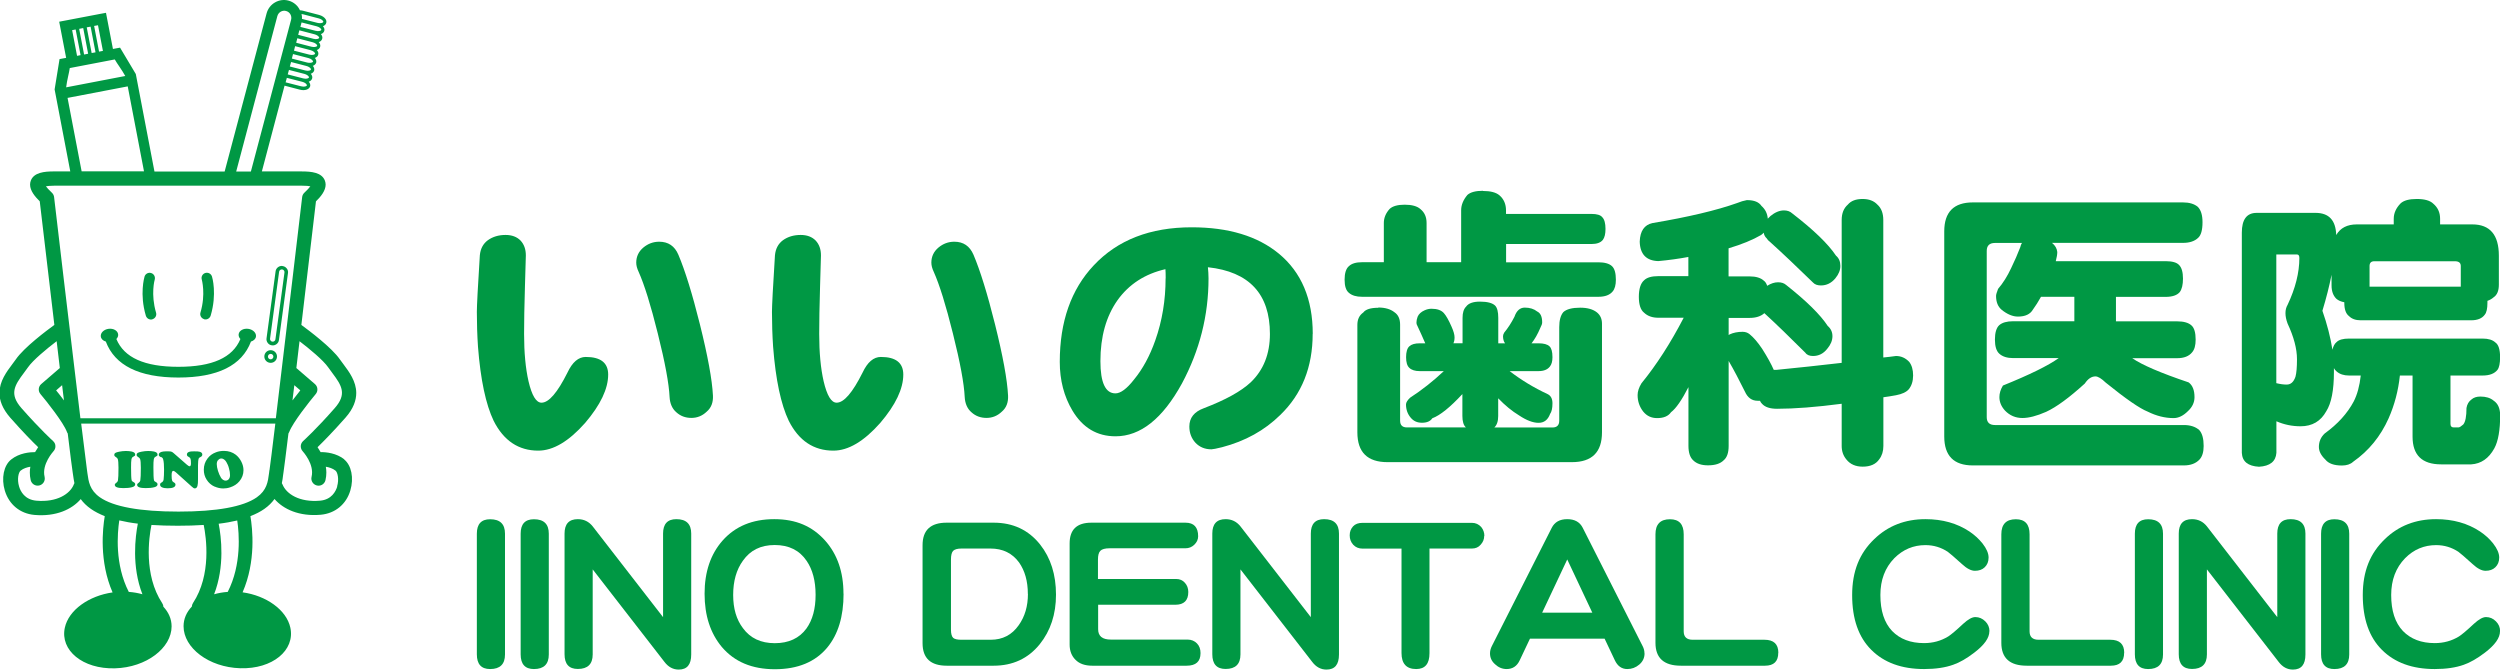 <?xml version="1.0" encoding="UTF-8"?><svg id="_レイヤー_2" xmlns="http://www.w3.org/2000/svg" viewBox="0 0 284.21 76.12" width="284.21" height="76.12"><defs><style>.cls-1{fill:#009844;}</style></defs><g id="_レイヤー_2-2"><path class="cls-1" d="m32.13,30.24c-.19-.03-.37.02-.53.14-.15.12-.25.28-.27.47l-1.03,7.61c-.03.19.02.37.14.53.11.15.28.25.47.27.19.03.37-.02.53-.14.15-.11.25-.28.27-.47l1.03-7.61c.03-.19-.02-.37-.14-.52-.12-.15-.28-.25-.47-.27Zm.21.74l-1.03,7.6c-.01.08-.05.15-.12.2-.06.05-.14.07-.23.06-.08-.01-.15-.05-.2-.12-.05-.06-.07-.14-.06-.22l1.03-7.61c.01-.08.05-.15.12-.2.06-.05.15-.07.23-.06.08.01.15.05.2.12.05.06.07.14.06.23Zm6.83,21.26c-.93-.74-2.11-.85-2.72-.84-.12-.21-.24-.4-.35-.56.62-.6,1.73-1.72,3.17-3.35.91-1.03,1.23-1.97,1.23-2.81,0-1.33-.82-2.42-1.44-3.25l-.42-.57c-.92-1.34-3.53-3.3-4.38-3.92.76-6.44,1.49-12.59,1.66-14.05.57-.55,1.1-1.22,1.1-1.9,0-.15-.03-.31-.09-.47-.36-.91-1.52-1.03-2.62-1.03h-4.54l2.58-9.75,1.76.46c.55.14,1.05-.03,1.15-.39h0c.03-.13.01-.27-.07-.4-.02-.04-.05-.08-.09-.12.2-.07.34-.2.39-.38.03-.13.01-.27-.07-.4-.02-.04-.05-.08-.09-.12.2-.07.34-.2.39-.38.01-.04.01-.08.01-.12,0-.1-.03-.19-.08-.28-.02-.04-.06-.08-.09-.12.05-.02.09-.04.13-.06.13-.08.22-.19.26-.32,0-.04.01-.08.01-.12,0-.14-.06-.28-.17-.4.2-.07.35-.2.39-.38h0c.05-.18-.02-.36-.16-.52.05-.02.09-.04.13-.06.13-.08.22-.19.25-.32.03-.13.01-.27-.07-.4-.02-.04-.05-.08-.09-.12.2-.07.34-.2.39-.38.01-.04.02-.08.02-.12,0-.1-.03-.19-.08-.29-.02-.04-.06-.08-.09-.12.2-.07.34-.2.39-.38h0c.05-.18-.02-.36-.16-.52.05-.02.09-.04.13-.06.13-.08.22-.19.25-.32.01-.04.02-.08.02-.12,0-.1-.03-.19-.08-.28-.13-.22-.41-.41-.75-.5l-1.84-.48c-.12-.03-.23-.04-.34-.05-.24-.53-.71-.94-1.31-1.1-.52-.14-1.06-.06-1.53.21-.47.27-.81.72-.95,1.24l-4.77,17.98h-7.98l-2.12-11.08-1.79-3-.44.08-.37.07-.79-4.11-.6.11-4.72.9.79,4.11-.75.14-.56,3.45,1.78,9.32h-1.86c-1.1,0-2.26.12-2.62,1.03-.06.16-.09.31-.09.47,0,.69.54,1.35,1.1,1.9.17,1.46.9,7.61,1.66,14.05-.85.62-3.46,2.57-4.38,3.92l-.42.57c-.62.83-1.44,1.91-1.44,3.25,0,.84.33,1.78,1.23,2.81,1.44,1.63,2.54,2.75,3.17,3.35-.11.16-.23.35-.35.56-.61,0-1.79.1-2.72.84-.85.68-1.14,2.14-.72,3.54.48,1.58,1.73,2.61,3.36,2.76,2.47.22,4.28-.64,5.27-1.8.28.39.66.77,1.16,1.12.44.31.97.58,1.57.82-.24,1.41-.65,5.14.89,8.67-2.67.38-4.99,1.98-5.43,4.02-.55,2.55,2.02,4.71,5.7,4.61,3.59-.1,6.44-2.33,6.44-4.77,0-.85-.35-1.61-.94-2.24,0-.14-.05-.28-.13-.4-2.12-3.22-1.51-7.47-1.22-8.89.92.06,1.91.09,2.99.09s2.04-.03,2.95-.09c.29,1.42.9,5.67-1.22,8.88-.08.12-.12.26-.13.4-.6.63-.94,1.39-.94,2.24,0,2.44,2.85,4.66,6.44,4.77,3.68.11,6.25-2.05,5.7-4.61-.44-2.04-2.76-3.65-5.43-4.02,1.54-3.53,1.13-7.24.89-8.66.61-.24,1.14-.51,1.58-.82.5-.35.87-.73,1.16-1.13.99,1.15,2.8,2.01,5.26,1.79,1.63-.15,2.89-1.18,3.36-2.76.42-1.41.13-2.87-.72-3.54Zm-4.28-42.53c-.02.09-.29.2-.66.1l-1.76-.45.14-.51,1.75.45c.28.07.44.21.5.31.01.02.03.05.03.08,0,0,0,.01,0,.02Zm.23-.9c-.02.09-.29.2-.66.1l-1.75-.45.14-.51,1.75.45c.27.07.44.21.5.31.02.03.03.06.03.1Zm.23-.9h0c-.02.09-.29.2-.65.1l-1.75-.45.14-.51,1.74.45c.27.07.44.21.5.31.02.03.03.06.02.1Zm-.96-6.3l1.84.48c.28.07.44.21.5.31.02.03.03.06.02.1h0s-.04.06-.07.07c-.1.06-.31.1-.59.03l-1.76-.45c.01-.19,0-.37-.05-.55.03,0,.06,0,.09.02Zm-.11.95s0,0,0-.01l1.72.44c.34.09.53.29.53.39,0,0,0,.01,0,.02-.02.09-.29.2-.66.1l-1.72-.44.13-.5Zm-.24.89l1.72.45c.27.07.44.21.5.31.02.03.03.06.02.1h0c-.02.09-.29.2-.65.1l-1.73-.45.13-.51Zm-.24.9l1.73.45c.28.07.44.21.5.31.01.02.03.05.03.08,0,0,0,.01,0,.02,0,.03-.04.06-.07.07-.1.06-.31.1-.59.03l-1.73-.45.13-.51Zm-.24.9l1.73.45c.34.09.53.29.53.39,0,0,0,.01,0,.02-.02.09-.29.2-.66.1l-1.74-.45.13-.51Zm-.24.9l1.74.45c.36.09.55.32.52.41,0,.03-.04.06-.07.07-.1.06-.31.1-.59.03l-1.74-.45.13-.51Zm-1.79-4.32c.06-.21.19-.39.38-.5.19-.11.4-.14.61-.08.43.11.69.56.57,1l-4.57,17.25h-1.67L31.53,1.83Zm-20.39,1.04c.14.72.42,2.19.56,2.92l-.12.02c-.1.02-.2.04-.32.06l-.56-2.92c.17-.03.32-.06.44-.08Zm-.84.16l.56,2.92-.44.08-.56-2.92c.15-.03.29-.06.44-.08Zm-.84.16l.56,2.92-.46.09-.56-2.92c.15-.03.3-.06.46-.09Zm-.86.16l.56,2.92-.4.08c-.14-.72-.42-2.19-.56-2.92.12-.02.25-.05.4-.08Zm-.68,4.39l5.01-.96s.09-.02.12-.02c.23.43.81,1.18,1.19,1.88h0l-6.72,1.29c.09-.79.35-1.7.41-2.19Zm-.24,3.39c.94-.18,5.9-1.13,6.84-1.31.17.86,1.39,7.24,1.85,9.66h-7.09c-.38-1.97-1.43-7.49-1.6-8.35Zm.71,43.95c-.43,1.07-1.91,2.05-4.27,1.84-1.31-.12-1.79-1.06-1.95-1.61-.25-.83-.07-1.62.18-1.81.32-.26.74-.38,1.1-.44-.04.21-.06.44-.06.66,0,.28.03.58.1.87.11.44.54.7.98.6.44-.11.7-.54.6-.98-.35-1.44,1-2.89,1.01-2.91.15-.16.23-.37.22-.59,0-.22-.11-.43-.27-.57-.01-.01-1.44-1.3-3.59-3.74-1.4-1.6-.81-2.56.28-4.01l.46-.63c.56-.81,2.12-2.1,3.26-2.97.12,1.03.24,2.05.36,3.05l-2.11,1.82c-.34.29-.38.8-.09,1.14.7.83,2.61,3.23,3.01,4.31.02.06.05.12.09.17.28,2.33.49,3.98.56,4.41l.05.34c.04.27.08.58.15.9-.03.05-.06.1-.08.15Zm-1.33-11.29c.07.59.14,1.17.21,1.73-.33-.44-.64-.84-.89-1.14.2-.17.44-.38.68-.59Zm7.58,23.5c-1.6-3.12-1.3-6.67-1.08-8.13.64.15,1.34.28,2.11.37-.29,1.48-.72,4.85.52,8.03-.48-.14-1-.23-1.54-.27Zm11.24,0c-.54.04-1.06.13-1.54.27,1.23-3.17.81-6.54.52-8.02.77-.09,1.47-.22,2.11-.37.22,1.47.51,5.01-1.08,8.12Zm4.75-13.85l-.05.39c-.12.94-.25,1.91-1.39,2.71-1.53,1.07-4.53,1.62-8.9,1.62s-7.4-.55-8.94-1.63c-1.15-.81-1.28-1.78-1.41-2.72l-.05-.37c-.07-.47-.32-2.48-.66-5.28h22.07c-.34,2.8-.59,4.82-.66,5.28Zm.74-5.89H9.14c-1.09-8.99-2.97-24.93-2.99-25.14-.02-.19-.11-.37-.25-.5-.37-.34-.57-.58-.68-.73.18-.03.48-.07.96-.07h28.14c.49,0,.79.03.96.07-.11.15-.31.39-.68.73-.14.13-.23.31-.25.5-.03.22-1.9,16.16-2.99,25.14Zm2.09-3.76c.24.21.48.41.68.59-.25.31-.56.71-.89,1.14.07-.56.14-1.14.21-1.73Zm4.88,11.52c-.17.55-.64,1.49-1.95,1.61-2.35.21-3.84-.77-4.27-1.84-.02-.05-.05-.1-.08-.15.07-.32.11-.62.14-.89l.05-.35c.07-.43.27-2.08.56-4.41.03-.05.07-.11.09-.17.4-1.07,2.31-3.48,3.01-4.31.29-.34.25-.85-.09-1.14l-2.11-1.82c.12-1,.24-2.02.36-3.05,1.14.87,2.7,2.16,3.26,2.97l.46.63c1.09,1.45,1.69,2.41.28,4.01-2.14,2.44-3.57,3.72-3.59,3.74-.16.15-.26.35-.27.57,0,.22.07.43.22.59.01.02,1.36,1.46,1.01,2.91-.11.43.16.87.6.98.44.11.87-.16.98-.6.07-.3.1-.59.1-.87,0-.23-.02-.45-.06-.66.36.06.77.18,1.1.44.24.19.43.98.18,1.81Zm-21.01-19.02c.32-.09.51-.43.41-.75-.62-2.1-.16-3.73-.15-3.75.09-.32-.09-.66-.41-.75-.32-.1-.66.09-.75.41-.02.08-.58,1.98.15,4.44.1.32.43.51.76.41Zm10.88,1.09c-.54-.07-1.03.21-1.08.62-.02.2.05.39.2.54-.88,2.12-3.2,3.16-7.05,3.16s-6.17-1.04-7.05-3.16c.15-.16.23-.35.2-.54-.05-.41-.54-.69-1.08-.62-.54.07-.94.46-.89.87.03.28.26.49.57.58,1.02,2.71,3.79,4.09,8.25,4.09s7.23-1.37,8.25-4.09c.31-.09.54-.3.57-.58.05-.41-.35-.8-.89-.87Zm-5.02-1.09c.32.1.66-.09.76-.41.73-2.46.18-4.36.15-4.44-.1-.32-.43-.5-.75-.41-.32.09-.51.43-.41.75,0,.02.47,1.66-.15,3.75-.1.32.09.66.41.75Zm7.58,3.52c-.4,0-.72.32-.72.72s.32.72.72.72.72-.32.72-.72-.32-.72-.72-.72Zm0,1.04c-.17,0-.31-.14-.31-.31s.14-.31.31-.31.31.14.31.31-.14.31-.31.31Zm-6.38,14.46c.32.14.65.22.99.22.26,0,.53-.04.79-.13.43-.14.77-.36,1.04-.68.31-.37.47-.79.47-1.27,0-.32-.08-.64-.24-.96-.16-.32-.37-.58-.63-.79-.38-.29-.83-.44-1.35-.44-.33,0-.64.05-.91.16-.41.15-.73.39-.97.72-.27.36-.41.78-.41,1.26,0,.41.1.79.32,1.13.22.35.52.62.9.79Zm.38-2.96c.1-.15.23-.23.4-.23.1,0,.2.04.3.11.1.07.19.17.26.29.12.2.23.44.3.72.08.28.12.54.12.78,0,.19-.05.34-.14.45-.09.11-.22.17-.37.17-.09,0-.19-.03-.28-.09-.09-.06-.17-.14-.23-.23-.14-.23-.26-.5-.35-.79-.09-.3-.14-.56-.14-.79,0-.15.04-.29.11-.4Zm-6.46-.4c.08.04.13.08.17.12.03.04.06.11.08.19.06.24.09.61.09,1.13,0,.49-.02.86-.05,1.12-.02.14-.08.24-.17.3-.1.06-.16.1-.19.14-.03.03-.04.09-.04.15,0,.13.07.23.22.3.15.07.36.11.63.11.6,0,.9-.14.9-.42,0-.11-.07-.19-.2-.26-.1-.05-.16-.12-.19-.22-.03-.1-.05-.29-.05-.57,0-.34.06-.51.18-.51.08,0,.19.06.31.17l1.78,1.6c.1.09.18.15.22.18.05.03.1.04.16.04.14,0,.24-.1.29-.29.04-.16.07-.41.06-.76,0-.26,0-.47,0-.61v-.98c0-.37.03-.62.08-.75.02-.04.03-.07.06-.09.02-.02.06-.04.12-.07.15-.07.23-.16.23-.29,0-.16-.09-.26-.28-.32-.12-.04-.32-.05-.63-.05-.23,0-.4.01-.49.03-.23.05-.35.16-.35.32,0,.07.01.12.05.17.03.04.09.08.17.12.1.05.16.12.19.21.03.09.05.26.05.52,0,.22-.05.33-.16.33-.06,0-.16-.06-.3-.18l-1.5-1.31c-.1-.09-.19-.15-.26-.17-.07-.03-.19-.04-.35-.04-.28,0-.48,0-.59.02-.33.05-.5.17-.5.36,0,.06.02.11.05.15.04.04.1.09.19.13Zm-5.12.02c.11.07.17.14.2.22.05.14.08.47.08.98,0,.74-.02,1.23-.06,1.45-.02.1-.08.19-.17.25-.13.08-.19.16-.19.25,0,.25.33.37.98.37.38,0,.71-.03.97-.1.24-.06.37-.17.37-.33,0-.11-.07-.2-.2-.26-.07-.04-.12-.07-.15-.1-.03-.03-.05-.08-.06-.13-.04-.18-.06-.66-.06-1.42,0-.45.01-.76.04-.91.03-.16.09-.26.18-.3.11-.06.18-.1.21-.13.03-.03.04-.07.04-.13,0-.18-.14-.29-.41-.35-.2-.04-.42-.06-.65-.06-.26,0-.51.03-.76.08-.21.04-.36.09-.44.14-.08.05-.12.12-.12.21,0,.05.01.1.04.14.03.04.08.08.17.14Zm2.54,0c.11.07.17.14.2.22.05.14.08.47.08.98,0,.74-.02,1.23-.06,1.45-.02.1-.08.19-.17.25-.13.08-.19.16-.19.25,0,.25.33.37.98.37.38,0,.71-.03.97-.1.24-.06.37-.17.37-.33,0-.11-.07-.2-.2-.26-.07-.04-.12-.07-.15-.1-.03-.03-.05-.08-.06-.13-.04-.18-.06-.66-.06-1.42,0-.45.01-.76.04-.91.03-.16.09-.26.18-.3.11-.06.18-.1.21-.13.03-.03.04-.07.04-.13,0-.18-.14-.29-.41-.35-.2-.04-.42-.06-.65-.06-.26,0-.51.03-.76.08-.21.04-.36.09-.44.14-.08.05-.12.12-.12.21,0,.05.01.1.04.14.03.04.08.08.17.14Z"/><path class="cls-1" d="m69.14,42.58c0,1.61-.87,3.45-2.62,5.5-1.86,2.1-3.63,3.15-5.33,3.15-2.24,0-3.93-1.13-5.07-3.39-.89-1.86-1.49-4.67-1.78-8.42-.09-1.34-.13-2.66-.13-3.96,0-.67.11-2.82.34-6.44.07-.74.37-1.31.91-1.71.56-.4,1.23-.6,2.01-.6.72,0,1.29.21,1.71.64.4.43.6.99.6,1.68,0,.18-.03,1.33-.1,3.46-.07,2.3-.1,4.13-.1,5.47,0,2.12.17,3.92.5,5.37.38,1.63.87,2.45,1.48,2.45.83,0,1.81-1.14,2.95-3.42.56-1.19,1.25-1.78,2.08-1.78,1.7,0,2.55.67,2.55,2.01Zm11.91,2.38c.04.78-.19,1.4-.71,1.84-.49.47-1.07.71-1.74.71s-1.24-.21-1.71-.64c-.47-.4-.73-.99-.77-1.75-.07-1.5-.51-3.9-1.34-7.21-.8-3.22-1.53-5.56-2.18-7.01-.18-.38-.27-.73-.27-1.04,0-.69.27-1.26.8-1.71.54-.45,1.14-.67,1.81-.67,1.03,0,1.76.49,2.18,1.48.76,1.79,1.58,4.43,2.45,7.92.89,3.58,1.39,6.28,1.48,8.09Z"/><path class="cls-1" d="m102.69,42.58c0,1.61-.87,3.45-2.62,5.5-1.86,2.1-3.63,3.15-5.33,3.15-2.24,0-3.93-1.13-5.07-3.39-.89-1.86-1.49-4.67-1.78-8.42-.09-1.34-.13-2.66-.13-3.96,0-.67.11-2.82.34-6.44.07-.74.37-1.31.91-1.71.56-.4,1.23-.6,2.01-.6.72,0,1.29.21,1.71.64.4.43.6.99.6,1.68,0,.18-.03,1.33-.1,3.46-.07,2.3-.1,4.13-.1,5.47,0,2.12.17,3.92.5,5.37.38,1.63.87,2.45,1.48,2.45.83,0,1.81-1.14,2.95-3.42.56-1.19,1.25-1.78,2.08-1.78,1.7,0,2.55.67,2.55,2.01Zm11.91,2.38c.04.78-.19,1.4-.71,1.84-.49.47-1.07.71-1.74.71s-1.24-.21-1.71-.64c-.47-.4-.73-.99-.77-1.75-.07-1.5-.51-3.9-1.34-7.21-.8-3.22-1.53-5.56-2.18-7.01-.18-.38-.27-.73-.27-1.04,0-.69.27-1.26.8-1.71.54-.45,1.14-.67,1.81-.67,1.03,0,1.75.49,2.18,1.48.76,1.79,1.58,4.43,2.45,7.92.89,3.58,1.39,6.28,1.48,8.09Z"/><path class="cls-1" d="m149.23,37.95c0,3.78-1.23,6.86-3.69,9.23-1.77,1.74-3.97,2.97-6.61,3.66-.65.16-1.05.24-1.21.24-.74,0-1.34-.25-1.81-.74-.47-.51-.7-1.13-.7-1.85,0-.99.55-1.68,1.64-2.08,2.46-.94,4.24-1.92,5.34-2.95,1.45-1.39,2.18-3.22,2.18-5.5,0-4.54-2.35-7.07-7.05-7.58.04.4.07.83.07,1.27,0,4.21-1.01,8.19-3.02,11.94-2.19,4-4.71,6.01-7.55,6.01-2.1,0-3.73-.97-4.9-2.92-.96-1.61-1.44-3.46-1.44-5.54,0-4.58,1.29-8.24,3.86-10.97,2.71-2.89,6.42-4.33,11.14-4.33,4.18,0,7.48,1,9.9,2.99,2.57,2.12,3.86,5.17,3.86,9.13Zm-16.71-6.31c0-.47-.01-.82-.03-1.04-2.33.54-4.14,1.71-5.44,3.52-1.3,1.84-1.95,4.15-1.95,6.94,0,2.44.57,3.66,1.71,3.66.58,0,1.29-.52,2.11-1.57.98-1.19,1.79-2.67,2.42-4.46.78-2.21,1.17-4.56,1.17-7.05Z"/><path class="cls-1" d="m168.59,21.71c.87,0,1.5.17,1.88.5.49.42.74,1,.74,1.71v.4h9.73c.6,0,1.01.12,1.21.37.25.25.37.7.37,1.34,0,.56-.1.97-.3,1.24-.25.31-.67.47-1.27.47h-9.73v2.08h10.5c.71,0,1.23.15,1.54.44.29.27.44.78.44,1.54,0,.6-.12,1.05-.37,1.34-.33.4-.87.6-1.61.6h-26.88c-.65,0-1.14-.15-1.48-.44-.34-.27-.5-.77-.5-1.51s.17-1.27.5-1.54c.31-.29.8-.44,1.48-.44h2.48v-4.46c0-.58.22-1.12.67-1.61.34-.31.91-.47,1.71-.47s1.42.17,1.78.5c.47.38.7.9.7,1.58v4.46h3.93v-5.91c0-.6.24-1.18.71-1.74.36-.32.95-.47,1.78-.47Zm-11.91,13.25c.78,0,1.4.18,1.85.54.43.29.64.76.64,1.41v10.91c0,.51.26.77.77.77h6.71c-.27-.24-.4-.68-.4-1.31v-2.48c-1.39,1.5-2.53,2.42-3.42,2.75-.22.34-.62.51-1.17.51s-.96-.19-1.28-.57c-.36-.42-.54-.93-.54-1.51,0-.22.16-.48.47-.77,1.34-.87,2.62-1.88,3.83-3.02h-2.75c-.51,0-.91-.12-1.17-.37-.25-.23-.37-.63-.37-1.21s.12-1.02.37-1.24c.25-.23.64-.34,1.17-.34h.64c-.25-.58-.57-1.3-.97-2.15-.02-.07-.03-.14-.03-.23,0-.18.04-.39.13-.64.13-.31.4-.56.81-.74.25-.11.5-.17.77-.17.65,0,1.12.17,1.41.5.24.27.54.78.87,1.54.22.49.34.9.34,1.21,0,.27-.04.49-.13.67h1.04v-2.89c0-.58.13-1,.4-1.27.27-.38.79-.57,1.58-.57.83,0,1.4.15,1.71.44.25.24.37.72.37,1.41v2.89h.77c-.16-.22-.23-.49-.23-.81,0-.11.04-.25.13-.4.42-.51.82-1.12,1.17-1.81.24-.7.64-1.04,1.17-1.04.58,0,1.05.15,1.41.44.38.18.57.59.57,1.24,0,.16-.07.36-.2.6-.31.74-.65,1.33-1.01,1.78h.8c.58,0,1,.11,1.24.34.22.2.34.61.34,1.24,0,.47-.1.83-.3,1.07-.27.34-.69.51-1.28.51h-3.29c1.3,1,2.74,1.88,4.33,2.62.36.18.54.53.54,1.04,0,.56-.09.96-.27,1.21-.25.67-.68,1.01-1.31,1.01s-1.37-.28-2.21-.84c-.81-.49-1.6-1.14-2.38-1.95v2.01c0,.61-.15,1.04-.44,1.31h6.61c.51,0,.77-.26.77-.77v-10.64c0-.78.16-1.35.47-1.71.36-.33,1-.5,1.91-.5.83,0,1.46.18,1.91.54.38.31.57.74.57,1.28v12.35c0,2.26-1.14,3.39-3.42,3.39h-20.97c-2.28,0-3.42-1.13-3.42-3.39v-12.21c0-.63.22-1.09.67-1.41.27-.36.84-.54,1.71-.54Z"/><path class="cls-1" d="m198.62,22.75c.81,0,1.35.23,1.64.67.43.38.66.86.71,1.44.09-.09.19-.19.3-.3.51-.42,1.03-.64,1.54-.64.38,0,.69.11.94.34,2.44,1.88,4.09,3.48,4.97,4.8.34.29.5.68.5,1.17s-.19.94-.57,1.41c-.45.54-1,.81-1.64.81-.4,0-.7-.11-.9-.33-1.84-1.79-3.47-3.34-4.9-4.63-.16-.11-.28-.25-.37-.4-.18-.16-.29-.37-.34-.64-.09.11-.19.2-.3.27-.96.56-2.19,1.06-3.69,1.51v3.19h2.38c.74,0,1.29.17,1.64.5.16.11.28.3.37.57.43-.27.84-.4,1.24-.4.38,0,.68.1.91.3,2.32,1.83,3.9,3.39,4.73,4.66.36.31.54.7.54,1.17,0,.49-.2.97-.6,1.44-.43.54-.96.81-1.61.81-.4,0-.7-.12-.87-.37-1.75-1.75-3.3-3.25-4.66-4.5-.4.36-.96.54-1.68.54h-2.38v1.95s.08-.04.1-.07c.43-.2.92-.3,1.48-.3.31,0,.58.09.8.27.45.36.93.92,1.44,1.68.58.92,1.02,1.71,1.31,2.38h.27c2.5-.25,4.99-.51,7.45-.8v-16.24c0-.76.23-1.34.7-1.75.36-.43.92-.64,1.68-.64.72,0,1.28.21,1.68.64.45.4.67.99.67,1.75v15.63c.49-.05.97-.1,1.44-.17.58,0,1.08.22,1.51.67.29.38.44.89.44,1.54s-.17,1.18-.5,1.58c-.27.31-.75.54-1.44.67-.49.09-.97.17-1.44.23v5.54c0,.6-.16,1.11-.47,1.51-.38.56-1.01.84-1.88.84-.8,0-1.42-.27-1.85-.81-.36-.43-.54-.94-.54-1.54v-4.8c-2.91.38-5.36.57-7.35.57-.8,0-1.37-.19-1.71-.57-.09-.09-.17-.2-.23-.34h-.27c-.65,0-1.13-.35-1.44-1.04-.63-1.27-1.24-2.44-1.85-3.49v9.66c0,.78-.19,1.33-.57,1.64-.38.38-.97.57-1.78.57-.74,0-1.3-.19-1.68-.57-.36-.33-.54-.88-.54-1.64v-6.68c-.76,1.48-1.42,2.43-1.98,2.85-.31.45-.84.67-1.58.67-.65,0-1.17-.24-1.58-.74-.42-.54-.64-1.16-.64-1.88,0-.4.14-.85.44-1.34,1.7-2.08,3.3-4.56,4.8-7.45h-2.89c-.67,0-1.21-.19-1.61-.57-.4-.31-.6-.92-.6-1.81s.2-1.54.6-1.88c.31-.31.85-.47,1.61-.47h3.42v-2.18c-1.07.2-2.21.36-3.42.47-1.36-.04-2.07-.78-2.11-2.21.04-1.21.53-1.91,1.44-2.11,4.09-.69,7.3-1.45,9.63-2.28.38-.16.76-.27,1.14-.34Z"/><path class="cls-1" d="m229.89,27.62h-3.09c-.63,0-.94.3-.94.91v18.89c0,.6.31.9.94.9h21.47c.74,0,1.32.19,1.75.57.34.38.5.98.5,1.81,0,.69-.16,1.21-.47,1.54-.42.45-1.02.67-1.78.67h-23.99c-2.17,0-3.25-1.1-3.25-3.29v-23.32c0-2.19,1.08-3.29,3.25-3.29h23.89c.72,0,1.28.17,1.68.5.36.36.54.94.54,1.75,0,.9-.17,1.49-.5,1.78-.4.38-.97.57-1.71.57h-14.9c.36.29.56.64.6,1.04,0,.27-.06.61-.17,1.04h12.48c.76,0,1.28.15,1.54.44.29.29.44.81.44,1.54,0,.69-.12,1.21-.37,1.54-.31.36-.85.54-1.61.54h-5.64v2.78h6.95c.76,0,1.31.16,1.64.47.31.27.47.81.47,1.61,0,.65-.13,1.13-.4,1.44-.36.45-.93.67-1.71.67h-5.1c1.1.76,3.23,1.68,6.41,2.75.45.33.67.89.67,1.68,0,.6-.25,1.13-.74,1.58-.54.54-1.08.8-1.64.8-.96,0-1.95-.24-2.95-.74-.87-.34-2.46-1.43-4.76-3.29-.49-.47-.88-.71-1.17-.71-.45,0-.85.27-1.21.81-1.77,1.61-3.23,2.68-4.4,3.22-1.07.47-1.97.7-2.69.7-.78,0-1.44-.28-1.98-.84-.43-.47-.64-.98-.64-1.54,0-.42.13-.86.4-1.31,3.04-1.23,5.16-2.27,6.34-3.12h-5.17c-.69,0-1.22-.17-1.58-.5-.33-.29-.5-.83-.5-1.61s.17-1.35.5-1.64c.34-.29.86-.44,1.58-.44h6.95v-2.78h-3.79c-.31.56-.62,1.04-.91,1.44-.31.54-.88.81-1.71.81-.6,0-1.22-.26-1.85-.77-.43-.36-.64-.88-.64-1.58,0-.15.08-.42.23-.8.56-.65,1.05-1.43,1.48-2.35.4-.83.75-1.62,1.04-2.38.04-.2.11-.37.2-.5Z"/><path class="cls-1" d="m263.24,24.2c1.52,0,2.3.84,2.35,2.52.47-.81,1.25-1.21,2.35-1.21h4.19v-.64c0-.63.26-1.21.77-1.74.36-.34.97-.51,1.85-.51s1.52.18,1.88.54c.51.43.77,1,.77,1.71v.64h3.66c2.01,0,3.02,1.19,3.02,3.56v3.29c0,.69-.2,1.18-.6,1.44-.2.18-.44.31-.7.4v.23c0,.65-.1,1.1-.3,1.34-.31.43-.83.64-1.54.64h-12.58c-.56,0-1-.16-1.31-.47-.36-.27-.54-.77-.54-1.51v-.07c-.38-.07-.68-.2-.91-.4-.36-.36-.54-.86-.54-1.51v-1.21c-.25,1.25-.59,2.62-1.04,4.09.54,1.54.92,3.02,1.14,4.43.09-.4.25-.69.47-.87.27-.27.74-.4,1.41-.4h15.2c.65,0,1.13.15,1.44.44.36.24.54.81.54,1.68,0,.69-.1,1.18-.3,1.44-.34.42-.89.64-1.68.64h-3.66v5.5c0,.27.12.4.37.4h.54c.11,0,.29-.11.54-.33.25-.29.37-.92.37-1.88.07-.42.26-.75.57-.97.25-.22.58-.33,1.01-.33.63,0,1.13.15,1.51.47.47.31.72.85.74,1.61,0,1.72-.22,3-.67,3.82-.63,1.14-1.5,1.74-2.62,1.81h-3.42c-2.17,0-3.25-1.05-3.25-3.15v-6.95h-1.44c-.18,1.7-.6,3.32-1.28,4.86-.92,2.06-2.26,3.7-4.03,4.94-.31.29-.74.43-1.28.43-.89,0-1.52-.22-1.88-.67-.49-.47-.74-.95-.74-1.44,0-.6.22-1.12.67-1.54,1.48-1.07,2.57-2.28,3.29-3.63.4-.78.67-1.77.8-2.95h-1.34c-.58,0-1.05-.15-1.41-.47-.13-.11-.23-.23-.3-.37v.44c0,2.06-.29,3.55-.87,4.46-.63,1.14-1.6,1.71-2.92,1.71-.96,0-1.88-.19-2.75-.57v3.59c-.07.98-.73,1.51-1.98,1.58-1.25-.07-1.9-.59-1.95-1.58v-25.03c0-1.5.56-2.25,1.68-2.25h6.71Zm-4.46,19.36c.45.11.84.16,1.18.16.47,0,.8-.3,1-.9.11-.4.17-1.06.17-1.98,0-1.19-.36-2.54-1.07-4.06-.16-.43-.24-.82-.24-1.18s.08-.67.24-.94c.89-1.88,1.34-3.66,1.34-5.33,0-.27-.09-.4-.27-.4h-2.35v14.63Zm10.6-10.97h10.37v-2.35c0-.36-.22-.54-.67-.54h-9.16c-.36,0-.54.18-.54.54v2.35Z"/><path class="cls-1" d="m57.41,74.41c0,1.09-.56,1.65-1.69,1.65-1.01,0-1.51-.56-1.51-1.67v-13.72c0-1.09.5-1.64,1.51-1.64,1.13,0,1.69.55,1.69,1.64v13.74Z"/><path class="cls-1" d="m62.39,74.41c0,1.09-.56,1.65-1.69,1.65-1.01,0-1.51-.56-1.51-1.67v-13.72c0-1.09.5-1.64,1.51-1.64,1.13,0,1.69.55,1.69,1.64v13.74Z"/><path class="cls-1" d="m78.58,74.41c0,1.14-.47,1.71-1.42,1.71-.64,0-1.18-.29-1.62-.87l-8.16-10.52v9.67c0,1.09-.56,1.65-1.69,1.65-1.01,0-1.51-.56-1.51-1.67v-13.72c0-1.09.5-1.64,1.51-1.64.7,0,1.26.28,1.69.82l8,10.32v-9.5c0-1.09.5-1.64,1.51-1.64,1.13,0,1.69.55,1.69,1.64v13.74Z"/><path class="cls-1" d="m95.9,67.49c0,2.6-.62,4.63-1.85,6.12-1.36,1.64-3.35,2.47-5.96,2.47s-4.6-.85-6.03-2.53c-1.3-1.56-1.96-3.57-1.96-6.05s.68-4.5,2.05-6.05c1.44-1.62,3.39-2.43,5.87-2.43s4.33.81,5.78,2.43c1.39,1.56,2.09,3.57,2.09,6.05Zm-3.18.14c0-1.59-.34-2.88-1.02-3.87-.81-1.2-2.02-1.8-3.62-1.8s-2.78.59-3.62,1.78c-.74,1.02-1.11,2.32-1.11,3.89s.37,2.8,1.11,3.78c.83,1.14,2.04,1.71,3.62,1.71s2.79-.56,3.6-1.67c.7-.98,1.04-2.25,1.04-3.82Z"/><path class="cls-1" d="m120.05,67.61c0,2.22-.62,4.1-1.85,5.63-1.32,1.63-3.07,2.44-5.25,2.44h-5.31c-1.84,0-2.76-.85-2.76-2.56v-11.14c0-1.71.91-2.56,2.74-2.56h5.34c2.21,0,3.97.83,5.29,2.49,1.2,1.52,1.8,3.42,1.8,5.69Zm-3.2-.09c0-1.45-.34-2.64-1-3.58-.77-1.05-1.85-1.58-3.25-1.58h-3.29c-.46,0-.78.09-.96.27-.16.18-.24.51-.24.98v7.96c0,.49.09.81.27.96.16.13.47.2.91.2h3.34c1.35,0,2.41-.55,3.18-1.65.7-.98,1.05-2.16,1.05-3.56Z"/><path class="cls-1" d="m136.48,74.26c0,.95-.53,1.42-1.58,1.42h-10.72c-.83,0-1.47-.22-1.91-.67-.44-.43-.67-1.01-.67-1.73v-11.5c0-1.57.82-2.36,2.47-2.36h10.7c.96,0,1.44.52,1.44,1.55,0,.36-.15.68-.44.96-.28.27-.62.4-1,.4h-8.61c-.53,0-.89.1-1.07.29-.18.18-.27.51-.27,1v2.2h8.89c.42,0,.75.15,1,.44.25.28.38.63.38,1.04,0,.96-.49,1.45-1.47,1.45h-8.78v2.78c0,.79.48,1.18,1.45,1.18h8.72c.43,0,.79.15,1.07.44.27.28.4.64.4,1.09Z"/><path class="cls-1" d="m152.22,74.41c0,1.14-.47,1.71-1.42,1.71-.64,0-1.18-.29-1.62-.87l-8.16-10.52v9.67c0,1.09-.56,1.65-1.69,1.65-1.01,0-1.51-.56-1.51-1.67v-13.72c0-1.09.5-1.64,1.51-1.64.7,0,1.26.28,1.69.82l8,10.32v-9.5c0-1.09.5-1.64,1.51-1.64,1.13,0,1.69.55,1.69,1.64v13.74Z"/><path class="cls-1" d="m168.73,60.92c0,.37-.13.71-.4,1-.25.3-.59.44-1,.44h-4.82v11.9c0,1.2-.5,1.8-1.51,1.8-1.11,0-1.67-.61-1.67-1.82v-11.87h-4.42c-.44,0-.8-.15-1.07-.44-.27-.3-.4-.65-.4-1.07s.13-.74.38-1.02c.25-.27.61-.4,1.07-.4h12.45c.42,0,.76.16,1.05.47.24.3.36.64.36,1.02Z"/><path class="cls-1" d="m186.96,74.28c0,.5-.2.93-.6,1.27-.4.34-.85.51-1.36.51-.64,0-1.11-.34-1.42-1l-1.16-2.45h-8.49l-1.16,2.45c-.31.67-.81,1-1.49,1-.49,0-.93-.18-1.31-.54-.39-.34-.58-.75-.58-1.24,0-.28.07-.56.22-.85l6.8-13.43c.33-.65.91-.98,1.76-.98s1.43.33,1.76.98l6.8,13.43c.15.28.22.56.22.85Zm-5.94-4.63l-2.85-6.05-2.85,6.05h5.69Z"/><path class="cls-1" d="m202.16,74.21c0,.98-.5,1.47-1.51,1.47h-9.56c-1.93,0-2.89-.87-2.89-2.6v-12.34c0-1.14.55-1.71,1.65-1.71,1.04,0,1.56.57,1.56,1.71v11.03c0,.64.34.96,1.02.96h8.16c1.05,0,1.58.49,1.58,1.49Z"/><path class="cls-1" d="m226.16,71.76c0,.76-.57,1.56-1.71,2.43-.87.67-1.67,1.13-2.4,1.38-.89.32-1.99.49-3.31.49-2.55,0-4.55-.73-6-2.18-1.45-1.44-2.18-3.51-2.18-6.23s.84-4.76,2.51-6.36c1.56-1.51,3.5-2.27,5.82-2.27,1.93,0,3.6.47,5,1.4.58.39,1.07.84,1.49,1.36.46.59.69,1.13.69,1.6s-.15.83-.44,1.11c-.28.27-.65.4-1.11.4-.43,0-.92-.25-1.47-.76-.89-.8-1.43-1.27-1.62-1.4-.76-.5-1.6-.76-2.54-.76-1.36,0-2.54.49-3.54,1.49-1.05,1.08-1.58,2.47-1.58,4.18,0,1.79.44,3.15,1.33,4.09.89.92,2.1,1.38,3.63,1.38,1.01,0,1.93-.25,2.76-.76.34-.22.91-.7,1.71-1.45.55-.5,1-.75,1.36-.75.43,0,.81.16,1.14.49.31.31.47.68.47,1.11Z"/><path class="cls-1" d="m241.48,74.21c0,.98-.5,1.47-1.51,1.47h-9.56c-1.93,0-2.89-.87-2.89-2.6v-12.34c0-1.14.55-1.71,1.65-1.71,1.04,0,1.56.57,1.56,1.71v11.03c0,.64.34.96,1.02.96h8.16c1.05,0,1.58.49,1.58,1.49Z"/><path class="cls-1" d="m245.9,74.41c0,1.09-.56,1.65-1.69,1.65-1.01,0-1.51-.56-1.51-1.67v-13.72c0-1.09.5-1.64,1.51-1.64,1.13,0,1.69.55,1.69,1.64v13.74Z"/><path class="cls-1" d="m262.09,74.41c0,1.14-.47,1.71-1.42,1.71-.64,0-1.18-.29-1.62-.87l-8.16-10.52v9.67c0,1.09-.56,1.65-1.69,1.65-1.01,0-1.51-.56-1.51-1.67v-13.72c0-1.09.5-1.64,1.51-1.64.7,0,1.26.28,1.69.82l8,10.32v-9.5c0-1.09.5-1.64,1.51-1.64,1.13,0,1.69.55,1.69,1.64v13.74Z"/><path class="cls-1" d="m267.07,74.41c0,1.09-.56,1.65-1.69,1.65-1.01,0-1.51-.56-1.51-1.67v-13.72c0-1.09.5-1.64,1.51-1.64,1.13,0,1.69.55,1.69,1.64v13.74Z"/><path class="cls-1" d="m284.21,71.76c0,.76-.57,1.56-1.71,2.43-.88.67-1.68,1.13-2.4,1.38-.89.32-1.99.49-3.31.49-2.55,0-4.55-.73-6-2.18-1.45-1.44-2.18-3.51-2.18-6.23s.84-4.76,2.51-6.36c1.55-1.51,3.5-2.27,5.82-2.27,1.93,0,3.59.47,5,1.4.58.39,1.08.84,1.49,1.36.46.59.69,1.13.69,1.6s-.15.83-.44,1.11c-.28.27-.65.4-1.11.4-.43,0-.92-.25-1.47-.76-.89-.8-1.43-1.27-1.62-1.4-.76-.5-1.6-.76-2.53-.76-1.36,0-2.54.49-3.53,1.49-1.05,1.08-1.58,2.47-1.58,4.18,0,1.79.44,3.15,1.33,4.09.89.92,2.1,1.38,3.62,1.38,1.01,0,1.93-.25,2.76-.76.34-.22.91-.7,1.71-1.45.55-.5,1-.75,1.36-.75.43,0,.81.16,1.13.49.31.31.47.68.47,1.11Z"/></g></svg>
